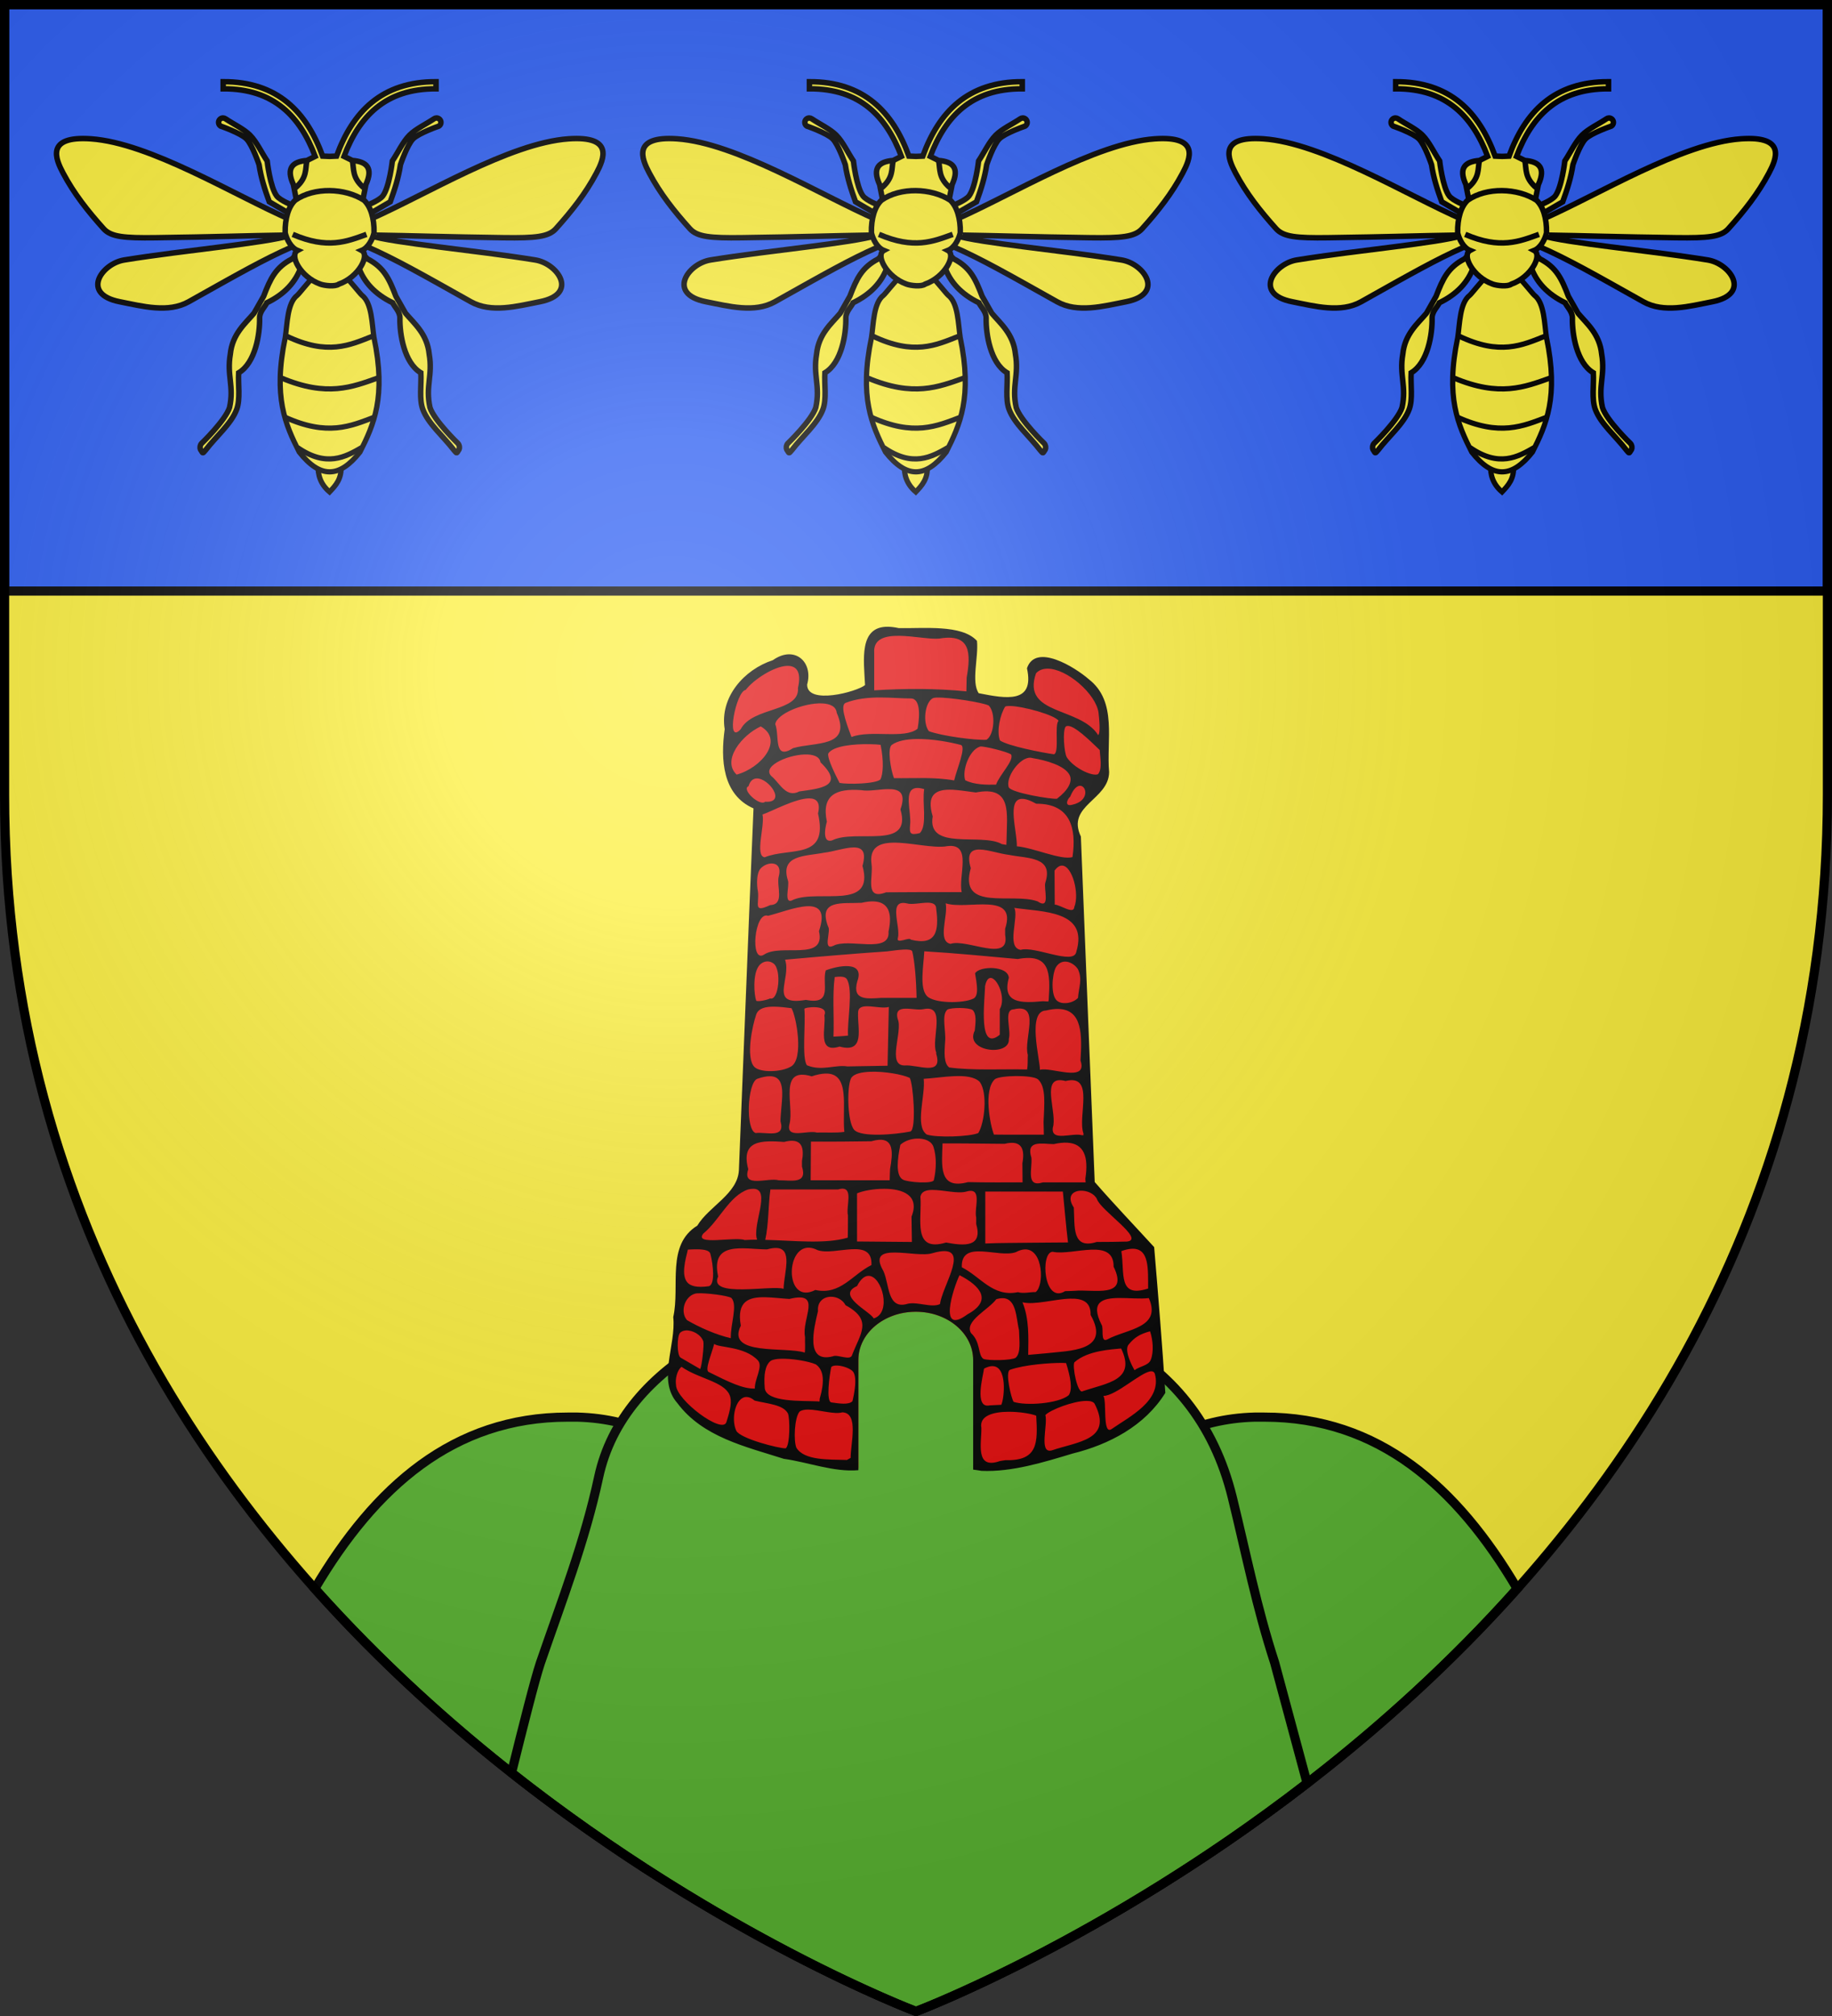 <?xml version="1.0" encoding="UTF-8" standalone="no"?>
<svg
   xmlns:dc="http://purl.org/dc/elements/1.1/"
   xmlns:cc="http://creativecommons.org/ns#"
   xmlns:rdf="http://www.w3.org/1999/02/22-rdf-syntax-ns#"
   xmlns:svg="http://www.w3.org/2000/svg"
   xmlns="http://www.w3.org/2000/svg"
   xmlns:xlink="http://www.w3.org/1999/xlink"
   xmlns:sodipodi="http://sodipodi.sourceforge.net/DTD/sodipodi-0.dtd"
   xmlns:inkscape="http://www.inkscape.org/namespaces/inkscape"
   width="600"
   height="660"
   viewBox="0 0 600 660"
   id="svg2"
   sodipodi:version="0.32"
   inkscape:version="0.46"
   sodipodi:docname="Blason_ville_fr_La_Roche-l'Abeille-1_(Haute-Vienne).svg"
   inkscape:output_extension="org.inkscape.output.svg.inkscape"
   version="1.0">
  <rect x="0" y="0" width="600" height="660" fill="#333333" stroke="none"/>
  <sodipodi:namedview
     inkscape:window-height="977"
     inkscape:window-width="1280"
     inkscape:pageshadow="2"
     inkscape:pageopacity="0.0"
     guidetolerance="10.0"
     gridtolerance="10.0"
     objecttolerance="10.0"
     borderopacity="1.0"
     bordercolor="#666666"
     pagecolor="#ffffff"
     id="base"
     showgrid="false"
     inkscape:zoom="0.69381856"
     inkscape:cx="300.19864"
     inkscape:cy="201.31649"
     inkscape:window-x="-4"
     inkscape:window-y="-4"
     inkscape:current-layer="layer4"
     inkscape:object-nodes="true"
     inkscape:window-maximized="1"
     inkscape:snap-global="true" />
  <defs
     id="defs4">
    <radialGradient
       id="Gradient1"
       gradientUnits="userSpaceOnUse"
       cx="-80"
       cy="-80"
       r="405">
      <stop
         style="stop-color:#fff;stop-opacity:0.31"
         offset="0"
         id="stop7" />
      <stop
         style="stop-color:#fff;stop-opacity:0.25"
         offset="0.19"
         id="stop9" />
      <stop
         style="stop-color:#6b6b6b;stop-opacity:0.125"
         offset="0.6"
         id="stop11" />
      <stop
         style="stop-color:#000;stop-opacity:0.125"
         offset="1"
         id="stop13" />
    </radialGradient>
    <clipPath
       id="shield_cut">
      <path
         id="shield"
         d="M -298.5,-298.5 L 298.5,-298.5 L 298.5,-40 C 298.5,246.31 0,358.5 0,358.5 C 0,358.5 -298.5,246.31 -298.5,-40 L -298.5,-298.5 z" />
    </clipPath>
  </defs>
  <g
     id="layer4"
     inkscape:label="Fond écu"
     inkscape:groupmode="layer"
     transform="translate(300,300)">
    <use
       xlink:href="#shield"
       id="use18"
       style="fill:#fcef3c"
       x="0"
       y="0"
       width="600"
       height="660" />
    <rect
       style="fill:#2b5df2;fill-opacity:1;fill-rule:nonzero;stroke:#000000;stroke-opacity:1;stroke-width:3"
       id="rect2842"
       width="597"
       height="192"
       x="-298.5"
       y="-298.5" />
    <path
       style="fill:#5ab532;fill-opacity:1;fill-rule:evenodd;stroke:#000000;stroke-width:3;stroke-linecap:square;stroke-linejoin:miter;stroke-miterlimit:4;stroke-dasharray:none;stroke-dashoffset:0;stroke-opacity:1;display:inline"
       d="M -114.062,163.938 C -151.516,163.937 -177.208,186.773 -196.906,220.094 C -110.388,317.003 0,358.5 0,358.5 C 0,358.5 110.388,317.003 196.906,220.094 C 177.208,186.773 151.516,163.937 114.062,163.938 C 113.14,163.937 112.221,163.918 111.312,163.938 C 111.165,163.941 110.991,163.933 110.844,163.938 C 73.237,164.961 47.061,195.736 18.688,248.406 C 11.867,261.068 5.755,275.323 0,290.906 C -5.755,275.323 -11.867,261.068 -18.688,248.406 C -47.061,195.736 -73.238,164.961 -110.844,163.938 C -110.991,163.933 -111.165,163.941 -111.312,163.938 C -112.221,163.918 -113.14,163.938 -114.062,163.938 z"
       id="path18897" />
    <path
       style="fill:#5ab532;fill-opacity:1;fill-rule:evenodd;stroke:#000000;stroke-width:3;stroke-linecap:butt;stroke-linejoin:miter;stroke-miterlimit:4;stroke-dasharray:none;stroke-opacity:1;display:inline"
       d="M -3.938,123.125 C -51.455,124.749 -95.87,146.074 -103.938,183.594 C -108.46,204.625 -115.884,223.713 -123.031,244.469 C -124.866,249.979 -128.673,265.097 -132.469,280.375 C -63.841,334.481 0,358.5 0,358.5 C 0,358.5 61.143,335.497 128.094,283.781 L 117.469,244.344 C 111.529,226.1 108.168,208.898 103.625,190.344 C 91.362,140.265 46.647,125.583 -3.938,123.125 z"
       id="path8522"
       sodipodi:nodetypes="cscccccsc" />
  </g>
  <g
     id="layer3"
     inkscape:label="Meubles"
     inkscape:groupmode="layer"
     transform="translate(300,300)">
    <path
       style="fill:#e20909;fill-opacity:1;stroke:none;stroke-width:7;stroke-miterlimit:4;stroke-dasharray:none;stroke-opacity:1"
       d="M 289.812 205.906 C 286.634 206.025 284.243 208.82 283.969 211.906 C 283.255 216.113 283.857 220.397 284.031 224.625 C 279.915 227.275 274.833 228.26 269.969 228.438 C 267.327 228.559 263.671 227.468 263.656 224.281 C 264.691 220.982 263.869 216.343 260.125 215.156 C 256.684 214.012 253.971 216.804 250.875 217.75 C 243.246 221.114 236.962 228.987 237.938 237.688 C 237.981 241.705 237.088 245.837 237.719 249.906 C 238.207 255.999 241.588 262.035 247.5 264.219 C 245.739 304.214 244.393 344.229 242.594 384.219 C 241.338 391.007 234.691 394.509 230.562 399.406 C 229.51 401.012 228.279 402.302 226.688 403.375 C 221.696 407.997 222.03 415.468 221.969 421.75 C 222.106 425.203 221.541 428.641 221.25 432.031 C 221.797 440.06 217.51 448.219 220.531 456.031 C 224.999 464.205 233.587 469.105 242.094 472.156 C 248.538 474.331 254.978 476.694 261.719 477.781 C 268.019 479.148 274.633 481.172 281.125 480.625 L 281.125 445.219 C 281.125 436.503 289.56 429.438 299.938 429.438 C 310.315 429.438 318.719 436.503 318.719 445.219 L 318.719 480.375 C 319.795 480.51 320.865 480.659 321.938 480.844 C 334.028 481.095 345.527 476.689 356.969 473.438 C 366.471 470.23 375.528 464.469 380.938 455.812 C 379.919 440.049 378.621 424.335 377.312 408.594 C 370.798 401.506 364.167 394.509 357.844 387.25 C 356.288 349.513 354.826 311.77 353.312 274.031 C 351.481 270.698 352.208 266.431 354.938 263.812 C 357.933 260.428 362.798 257.507 362.5 252.344 C 361.758 243.905 364.229 234.664 359.781 226.938 C 356.673 222.329 351.643 219.327 346.688 217.031 C 343.908 215.877 339.621 214.734 337.625 217.656 C 336.405 219.191 337.851 221.216 337.438 223.031 C 337.485 226.385 334.434 228.888 331.219 228.875 C 327.462 229.155 323.767 228.251 320.094 227.594 C 317.495 223.425 319.184 218.159 319.281 213.562 C 319.266 211.941 319.946 209.764 317.969 209.031 C 312.018 205.555 304.775 206.435 298.156 206.344 C 295.513 206.635 293.029 205.964 290.438 205.906 C 290.219 205.89 290.024 205.898 289.812 205.906 z "
       transform="translate(-300,-300)"
       id="path4415" />
    <path
       style="fill:#000000;fill-opacity:1;stroke:none;stroke-opacity:1"
       d="M -9.094,-94.812 C -18.78,-95.009 -17.093,-83.932 -16.687,-75.719 C -19.429,-73.482 -35.684,-69.136 -35.656,-75.875 C -33.559,-83.393 -39.841,-88.861 -46.875,-83.875 C -56.346,-80.789 -64.347,-71.704 -62.656,-61.281 C -64.02,-51.427 -63.442,-39.828 -53.219,-35.344 C -54.899,4.125 -56.375,43.591 -58,83.063 C -58.363,90.835 -67.81,94.902 -71.625,101.25 C -81.899,107.586 -77.224,121.065 -79.5,131.188 C -78.512,140.353 -84.806,151.824 -78.187,159.313 C -69.84,170.512 -55.836,173.58 -43.281,177.594 C -35.3,178.697 -26.953,182.009 -18.875,181.313 L -18.875,145.219 C -18.875,136.503 -10.44,129.438 -0.062,129.438 C 10.315,129.438 18.719,136.503 18.719,145.219 L 18.719,181.125 C 19.638,181.249 20.554,181.368 21.469,181.531 C 31.366,181.963 41.771,178.733 51.25,175.875 C 63.288,172.902 74.962,166.795 81.656,156 C 80.648,140.082 79.334,124.177 78,108.281 C 71.716,101.412 64.825,94.2 58.531,86.969 C 56.984,49.268 55.508,11.577 54,-26.125 C 49.142,-36.379 63.135,-38.08 63.25,-47.219 C 62.293,-57.509 66.063,-70.324 56.562,-77.656 C 52.04,-81.594 39.145,-89.595 36.344,-81.219 C 38.927,-69.52 29.422,-71.296 20.531,-73.062 C 18.036,-76.768 20.528,-84.882 19.969,-90.187 C 14.985,-95.687 2.276,-94.177 -5.687,-94.375 C -6.947,-94.652 -8.092,-94.792 -9.094,-94.812 z M -5.469,-91.844 C -0.797,-91.786 4.683,-90.639 7.625,-90.937 C 17.916,-92.723 18.002,-86.199 16.594,-78.156 C 16.558,-76.648 16.535,-75.164 16.5,-73.656 C 6.481,-74.658 -3.641,-74.625 -13.687,-74 C -13.687,-78.096 -13.687,-82.185 -13.687,-86.281 C -14.02,-90.867 -10.141,-91.902 -5.469,-91.844 z M -42.312,-82 C -39.321,-82.14 -37.397,-80.294 -38.656,-74.781 C -38.025,-66.792 -53.475,-68.724 -57.406,-61.281 C -62.51,-55.73 -58.922,-73.789 -55.781,-74.125 C -53.339,-77.367 -46.684,-81.795 -42.312,-82 z M 43.031,-81.094 C 49.351,-81.163 58.928,-72.863 59.781,-66.687 C 59.981,-64.869 60.511,-60.033 59.656,-59.344 C 53.736,-68.736 34.479,-65.765 39.313,-79.594 C 40.276,-80.628 41.573,-81.078 43.031,-81.094 z M -11.687,-71.656 C -7.946,-71.654 -4.428,-71.318 -1.719,-71.344 C 1.288,-71.372 1.374,-66.272 0.531,-61.437 C -3.771,-57.921 -14.722,-61.166 -21.125,-58.719 C -23.405,-64.64 -24.76,-69.233 -23.031,-69.906 C -19.392,-71.324 -15.429,-71.658 -11.687,-71.656 z M 6.781,-71.625 C 10.837,-71.766 21.728,-70.055 23.813,-69.031 C 26.179,-66.64 25.68,-59.45 23.094,-57.812 C 19.164,-57.588 8.132,-59.13 4.219,-60.625 C 2.164,-63.21 2.81,-69.983 5.531,-71.437 C 5.786,-71.541 6.202,-71.605 6.781,-71.625 z M -30.781,-69.719 C -28.142,-69.61 -26.175,-68.723 -25.969,-66.656 C -20.903,-55.155 -33.121,-57.178 -40.281,-55.062 C -46.814,-50.841 -44.624,-59.322 -46.094,-62.906 C -45.617,-66.379 -36.588,-69.958 -30.781,-69.719 z M 30.656,-68.875 C 35.037,-68.852 45.667,-65.857 46.688,-64 C 45.276,-62.761 47.03,-53.608 45.188,-53.062 C 41.717,-53.532 30.133,-55.75 27.5,-57.594 C 26.329,-60.673 27.562,-66.067 29.219,-68.687 C 29.545,-68.817 30.03,-68.878 30.656,-68.875 z M 49.406,-62.312 C 51.709,-62.846 57.269,-57.218 60.188,-54.437 C 60.273,-52.175 61.119,-48.255 59.594,-46.531 C 57.587,-45.742 51.596,-48.647 49.375,-52.094 C 48.511,-53.673 47.971,-60.694 49,-62.094 C 49.123,-62.187 49.253,-62.277 49.406,-62.312 z M -50.844,-62.187 C -43.1,-57.705 -50.655,-48.579 -58.75,-46.406 C -63.739,-51.148 -56.898,-59.428 -50.844,-62.187 z M 1.2e-05,-58.062 C 5.255,-58.181 11.255,-57.029 14.656,-56.125 C 16.583,-55.613 13.311,-48.069 12.5,-44.5 C 5.986,-45.67 -0.638,-45.153 -7.219,-45.25 C -8.27,-47.985 -9.471,-55.056 -7.906,-56.156 C -6.027,-57.478 -3.153,-57.991 1.2e-05,-58.062 z M -15.219,-56.375 C -13.63,-56.349 -12.336,-56.263 -11.594,-56.156 C -10.509,-50.928 -10.74,-46.429 -11.687,-44.781 C -13.484,-43.348 -22.287,-43.17 -25.031,-43.687 C -26.127,-45.837 -29.091,-51.568 -28.75,-53.281 C -27.205,-55.904 -19.985,-56.451 -15.219,-56.375 z M 21,-55.594 C 22.229,-55.811 29.948,-53.886 31.156,-53 C 32.173,-50.97 27.406,-46.434 26.219,-43.125 C 23.002,-43.034 18.985,-43.109 16.125,-44.562 C 15.023,-47.547 17.348,-54.487 21,-55.594 z M -36.5,-53 C -33.76,-53.088 -31.548,-52.372 -31.281,-50.437 C -23.175,-42.621 -31.216,-41.874 -38.187,-40.906 C -42.39,-38.728 -44.426,-43.225 -47,-45.594 C -51.093,-48.784 -42.528,-52.806 -36.5,-53 z M 37.469,-51.937 C 37.702,-51.926 37.936,-51.888 38.156,-51.812 C 42.589,-51.098 48.762,-49.364 50.313,-46.25 C 51.335,-44.197 49.918,-41.361 46.156,-38.5 C 44.462,-38.283 31.315,-40.409 30.375,-42.25 C 29.251,-45.498 33.967,-52.115 37.469,-51.937 z M -52.219,-45.156 C -48.189,-45.332 -42.282,-37.025 -49.406,-37.531 C -51.073,-35.883 -57.353,-41.555 -54.844,-42.625 C -54.337,-44.379 -53.347,-45.107 -52.219,-45.156 z M 53.813,-42.75 C 55.971,-42.633 56.781,-37.784 51.25,-36.562 C 48.541,-35.8 49.466,-38.296 50.5,-39.187 C 51.573,-41.868 52.831,-42.803 53.813,-42.75 z M 0.25,-42.031 C 0.908,-42.069 1.689,-41.948 2.688,-41.656 C 1.937,-37.147 3.818,-29.911 1.25,-27.25 C -1.916,-26.48 -2.18,-27.14 -1.938,-29.937 C -1.405,-34.182 -4.353,-41.767 0.25,-42.031 z M -9.312,-41.656 C -5.694,-41.735 -3.074,-40.742 -5.094,-35 C -1.121,-21.489 -19.714,-28.766 -27.469,-24.875 C -31.281,-23.754 -29.278,-30.803 -29.188,-30.969 C -31.021,-39.664 -26.257,-41.979 -17.844,-41.312 C -15.551,-40.885 -12.127,-41.595 -9.312,-41.656 z M 11,-41.469 C 13.689,-41.47 16.853,-40.891 19.594,-40.562 C 31.703,-42.926 29.721,-33.559 29.656,-24.844 L 29.594,-23.406 L 28.125,-23.656 C 21.478,-27.452 3.516,-21.301 5.469,-32.75 C 3.324,-39.826 6.519,-41.467 11,-41.469 z M -34.906,-38.625 C -32.569,-38.586 -31.216,-37.317 -32.094,-33.687 C -28.511,-18.297 -41.265,-22.717 -49.562,-19.344 C -52.872,-19.753 -49.422,-29.862 -50.281,-33.344 C -47.404,-34.286 -39.368,-38.699 -34.906,-38.625 z M 34.563,-38.469 C 35.678,-38.536 37.237,-38.074 39.375,-36.875 C 50.531,-36.952 52.64,-28.924 51.25,-19.406 C 47.481,-18.321 38.664,-22.429 33.031,-22.937 C 33.139,-27.812 29.727,-38.177 34.563,-38.469 z M -7.688,-24.125 C -1.96,-24.281 5.897,-22.114 10.312,-23 C 18.563,-23.997 13.751,-13.217 14.969,-7.937 C 10.586,-7.937 6.196,-7.937 1.812,-7.937 C -2.056,-7.936 -5.913,-7.914 -9.781,-7.875 C -17.008,-5.125 -13.937,-12.952 -14.562,-17.031 C -15.321,-22.488 -12.143,-24.003 -7.688,-24.125 z M -20.5,-22.562 C -17.769,-22.605 -16.139,-21.346 -17.531,-16.531 C -13.392,-1.78 -31.799,-8.908 -40.125,-5.469 C -43.687,-3.417 -41.257,-10.163 -41.969,-11.812 C -44.571,-20.2 -36.289,-19.635 -30.062,-20.844 C -27.067,-21.199 -23.231,-22.52 -20.5,-22.562 z M 20.875,-21.875 C 23.614,-21.832 27.469,-20.477 30.469,-20.125 C 36.678,-18.903 45.075,-19.563 42.375,-11.094 C 41.681,-9.223 44.272,-1.911 39.812,-4.906 C 31.463,-7.916 13.892,-1.407 17.938,-15.781 C 16.511,-20.647 18.136,-21.918 20.875,-21.875 z M -47.125,-17.312 C -45.446,-17.253 -44.13,-16.021 -44.969,-13 C -45.736,-9.78 -42.92,-3.891 -47.75,-3.687 C -53.46,-1.033 -51.327,-3.93 -51.75,-8.031 C -52.243,-10.503 -52.229,-14.19 -50.906,-15.656 C -49.96,-16.705 -48.431,-17.358 -47.125,-17.312 z M 47.812,-16.625 C 51.186,-16.614 53.608,-7.343 51.844,-3.062 C 51.687,-0.465 47.259,-3.819 45.438,-3.844 C 45.411,-7.557 45.401,-11.255 45.375,-14.969 C 46.213,-16.128 47.034,-16.627 47.812,-16.625 z M -14,-4.906 C -9.201,-4.784 -7.609,-1.346 -9,4.969 C -8.365,12.483 -22.111,6.966 -27.031,9.625 C -30.72,11.39 -27.721,4.613 -28.781,3.375 C -32.213,-5.674 -24.055,-4.104 -17.844,-4.437 C -16.392,-4.767 -15.107,-4.934 -14,-4.906 z M 3.688,-4.469 C 5.38,-4.481 6.659,-4.075 6.625,-2.406 C 7.567,4.735 6.674,9.745 -1.719,7.625 C -2.012,6.606 -6.592,9.252 -5.937,7.094 C -4.931,3.318 -9.314,-5.655 -3,-4.25 C -1.341,-3.762 1.511,-4.453 3.688,-4.469 z M 9.719,-4.281 C 16.601,-1.945 33.297,-8.315 29.188,4.063 C 29.188,4.712 29.188,5.382 29.188,6.031 C 30.952,15.444 16.661,7.196 11.313,9 C 6.882,8.126 10.586,-0.198 9.719,-4.281 z M -35.688,-3.312 C -31.865,-3.481 -29.525,-1.768 -31.781,4.844 C -29.434,14.894 -44.259,8.767 -49.781,12.531 C -54.508,15.487 -52.893,-1.799 -48.469,-0.187 C -44.808,-1.082 -39.51,-3.144 -35.688,-3.312 z M 32.188,-2.781 C 41.368,-1.411 56.599,-1.985 52.5,11.594 C 51.738,16.156 38.937,9.6 34.281,10.969 C 29.42,10.187 33.779,0.204 32.188,-2.781 z M -4,10.875 C -2.449,10.806 -1.352,10.949 -1.219,11.5 C -0.448,14.7 0.073,20.62 0.188,26.688 C -3.666,26.688 -7.522,26.688 -11.375,26.688 C -16.037,26.993 -21.015,27.565 -19.219,21.25 C -16.645,14.221 -26.001,16.29 -29.562,17.688 C -30.888,22.118 -27.046,29.103 -36.062,27.344 C -48.489,29.487 -40.726,20.49 -42.875,14.188 C -32.035,13.201 -20.392,12.212 -9.531,11.469 C -7.58,11.21 -5.551,10.944 -4,10.875 z M 2.719,11.438 C 12.934,12.038 23.152,13.058 33.344,13.969 C 43.963,11.975 44.038,18.53 43.469,27.344 L 43.344,27.875 L 41.563,27.781 C 34.442,28.442 28.075,28.528 30.406,20.125 C 30.162,16.061 20.751,16.178 19.344,18.656 C 19.843,21.764 20.756,26.001 18.781,26.938 C 15.291,28.594 5.79,28.533 3.531,26.031 C 1.112,23.351 2.45,16.389 2.719,11.438 z M -48.687,14.75 C -48.01,14.739 -47.318,14.941 -46.656,15.438 C -43.936,17.478 -44.958,27.761 -47.781,26.875 C -48.909,27.42 -51.915,28.037 -52.344,27.594 C -53.039,25.579 -53.506,19.103 -51.531,16.313 C -50.883,15.396 -49.816,14.768 -48.687,14.75 z M 48.906,14.813 C 50.453,14.841 52.083,15.86 53.031,17.281 C 54.608,20.631 53.284,23.331 53.063,26.688 C 51.305,28.544 47.734,29.004 46.125,27.563 C 44.109,25.756 44.537,19.304 45.75,16.781 C 46.558,15.372 47.703,14.791 48.906,14.813 z M -25.469,19.75 C -24.305,19.671 -23.181,19.808 -22.719,20.469 C -20.426,23.747 -22.635,34.814 -22.25,39.031 C -23.839,39.222 -25.436,39.276 -27.031,39.375 C -26.778,32.988 -27.42,25.753 -26.625,19.875 C -26.25,19.818 -25.857,19.776 -25.469,19.75 z M 24.406,20.156 C 26.634,20.088 29.571,26.747 27.438,30.375 C 27.438,33.164 27.438,35.961 27.438,38.75 C 20.321,44.577 22.476,28.075 22.625,22.844 C 22.994,20.969 23.664,20.179 24.406,20.156 z M -15.906,29.438 C -13.63,29.461 -10.615,30.187 -8.906,29.656 C -9.044,36.076 -9.178,42.486 -9.312,48.906 C -13.702,48.979 -18.11,49.052 -22.5,49.125 C -26.342,48.475 -30.949,50.772 -35.719,48.75 C -37.461,46.406 -36.089,35.106 -36.562,30.313 C -36.723,29.748 -28.485,28.704 -30,32.375 C -29.458,36.463 -32.468,44.996 -25.031,42.625 C -16.457,44.982 -19.235,36.39 -18.969,31.594 C -19.013,29.837 -17.676,29.419 -15.906,29.438 z M -46.406,29.563 C -44.67,29.583 -42.714,29.82 -40.781,30.063 C -39.16,32.855 -36.716,46.59 -40.875,49.125 C -44.086,51.082 -50.978,51.209 -52.906,49.313 C -55.808,46.457 -53.67,35.913 -52.312,32.094 C -51.598,30.084 -49.3,29.529 -46.406,29.563 z M 14.375,30 C 16.139,30.009 17.923,30.221 18.531,30.656 C 19.826,31.872 19.557,34.592 19.25,37.375 C 15.714,44.36 30.925,46.013 30.406,40.125 C 31.29,37.263 28.532,30.492 32.031,30.438 C 41.106,28.239 35.112,40.322 36.625,45.344 C 36.524,46.93 36.686,48.558 36.375,50.125 C 28.121,49.927 18.733,50.522 10.875,49.469 C 9.034,48.056 9.29,44.505 9.531,41 C 9.902,37.621 8.237,32.271 10.281,30.531 C 10.846,30.177 12.611,29.991 14.375,30 z M -3.469,30.219 C -1.578,30.179 0.882,30.726 2.469,30.375 C 10.079,28.742 4.849,40.242 6.625,44.563 L 6.625,45.031 C 8.914,52.506 0.511,48.446 -3.75,48.813 C -9.68,48.809 -4.191,37.566 -6,33.563 C -6.698,30.865 -5.359,30.259 -3.469,30.219 z M 46.563,30.313 C 54.616,30.435 54.368,39.102 53.875,47.188 C 56.437,54.684 44.015,49.136 40.594,50.25 C 40.598,46.692 36.3,30.987 42.594,30.813 C 44.106,30.455 45.412,30.295 46.563,30.313 z M -14.937,50.875 C -10.294,50.711 -4.494,51.733 -2.062,52.875 C -0.93,54.573 0.224,69.755 -1.844,70.438 C -6.698,71.414 -18.003,72.414 -20.25,69.875 C -22.614,67.205 -22.691,54.685 -21.062,52.688 C -20.089,51.493 -17.724,50.973 -14.937,50.875 z M -29.781,51.469 C -21.314,51.106 -24.264,62.658 -23.469,70.563 C -26.449,70.959 -29.473,70.691 -32.469,70.781 C -35.512,69.888 -42.826,73.121 -41.406,67.875 C -39.92,61.841 -45.177,49.077 -34.156,52.375 C -32.436,51.792 -30.991,51.521 -29.781,51.469 z M 32.781,52.281 C 35.812,52.261 38.892,52.58 39.906,53.313 C 42.755,55.795 41.97,61.907 41.781,67.313 C 41.816,68.703 41.84,70.078 41.875,71.469 C 36.429,71.456 30.976,71.516 25.531,71.438 C 24.346,68.545 21.966,56.784 25.875,53.281 C 26.772,52.669 29.75,52.302 32.781,52.281 z M 12.531,52.313 C 15.987,52.173 19.179,52.495 20.875,54.188 C 23.498,57.723 22.514,67.518 20.406,70.938 C 17.595,72.152 6.675,72.522 3.5,71.406 C -0.462,68.609 3.134,58.719 2.531,53.188 C 5.33,53.048 9.076,52.452 12.531,52.313 z M -47.938,52.344 C -42.146,52.291 -44.032,59.726 -44.344,65.906 L -44.375,66.438 L -44.375,67.094 C -42.705,72.851 -48.96,70.502 -52.5,70.938 C -55.892,69.933 -55.241,54.515 -52,53.188 C -50.341,52.61 -49.01,52.354 -47.938,52.344 z M 46.906,53.625 C 47.478,53.599 48.155,53.686 48.969,53.906 C 58.762,51.482 52.82,65.534 54.844,71.063 L 54.844,71.656 L 54.344,71.656 C 51.291,70.701 44.116,73.942 44.812,69.156 C 46.264,64.687 41.377,53.873 46.906,53.625 z M 0.25,72.75 C 2.744,72.65 5.077,73.53 5.719,75.469 C 6.792,78.71 6.645,82.912 5.844,86.344 C 5.543,87.632 -2.747,87.094 -4.344,86.156 C -6.711,84.766 -6.095,79.436 -5.125,74.781 C -3.71,73.507 -1.69,72.828 0.25,72.75 z M -12.187,73.156 C -7.317,72.787 -7.514,77.35 -8.5,82.75 C -8.536,83.965 -8.589,85.191 -8.625,86.406 C -17.25,86.406 -25.875,86.406 -34.5,86.406 C -34.468,82.19 -34.438,77.966 -34.406,73.75 C -27.81,73.762 -21.22,73.737 -14.625,73.625 C -13.71,73.358 -12.883,73.209 -12.187,73.156 z M -40.562,73.469 C -37.374,73.518 -36.595,76.031 -37.344,80.094 C -37.339,80.7 -37.348,81.3 -37.344,81.906 C -35.452,87.797 -40.946,86.354 -44.938,86.406 C -48.5,85.412 -57.067,89.136 -54.937,82.781 C -57.515,73.146 -50.445,73.351 -43.187,73.844 C -42.185,73.583 -41.298,73.457 -40.562,73.469 z M 49.531,74.094 C 55.015,74.385 56.589,78.739 55.469,85.844 L 55.5,86.469 L 55.562,87.094 C 50.898,87.094 46.227,87.094 41.563,87.094 C 35.77,88.879 38.2,82.517 37.781,78.969 C 35.966,73.164 41.141,74.487 45.094,74.563 C 46.79,74.184 48.266,74.027 49.531,74.094 z M 30.844,74.156 C 34.678,73.877 35.655,76.454 34.844,80.813 C 34.86,82.911 34.89,84.995 34.906,87.094 C 28.953,87.074 22.983,87.155 17.031,87 C 7.216,89.66 8.496,81.32 8.688,74.344 C 15.463,74.302 22.256,74.418 29.031,74.469 C 29.699,74.309 30.296,74.196 30.844,74.156 z M -53.281,89.188 C -47.261,89.225 -53.793,101.183 -52.031,105.844 C -53.422,105.844 -54.768,105.888 -56.094,105.969 C -59.309,104.767 -72.89,107.921 -69.656,103.844 C -64.482,99.66 -61.113,91.43 -54.969,89.406 C -54.317,89.247 -53.762,89.184 -53.281,89.188 z M -24.562,89.188 C -20.367,88.658 -23.006,94.966 -22.281,97.906 C -22.286,100.326 -22.285,102.768 -22.344,105.188 C -29.786,107.374 -39.982,106.138 -49.375,105.906 C -48.22,100.841 -48.396,94.283 -47.687,89.406 C -40.29,89.406 -32.898,89.406 -25.5,89.406 C -25.157,89.307 -24.842,89.223 -24.562,89.188 z M -10.438,89.188 C -4.514,89.194 1.348,91.211 -1.469,98.313 C -1.426,101.08 -1.386,103.827 -1.344,106.594 C -7.33,106.524 -13.326,106.492 -19.312,106.438 C -19.312,101.187 -19.312,95.938 -19.312,90.688 C -17.589,89.915 -13.992,89.184 -10.438,89.188 z M 5.406,89.563 C 8.866,89.553 13.721,90.891 16.5,90.094 C 21.996,88.508 18.945,95.488 19.719,98.625 C 19.719,99.325 19.719,100.018 19.719,100.719 C 21.905,108.329 15.939,107.923 9.844,106.781 C -1.365,110.139 2.05,98.904 1.438,91.781 C 1.762,90.054 3.33,89.568 5.406,89.563 z M 53.938,89.813 C 55.966,89.749 58.343,90.695 59.25,92.531 C 60.445,96.28 75.233,105.795 69.094,106.469 C 65.785,106.571 62.497,106.578 59.187,106.594 C 50.931,109.195 52.05,101.44 51.688,95.344 C 49.288,91.669 51.329,89.894 53.938,89.813 z M 22.688,90.094 C 31.154,90.094 39.627,90.094 48.094,90.094 C 48.661,95.642 49.114,101.213 49.781,106.75 C 45.749,106.786 41.72,106.807 37.687,106.844 C 32.69,106.928 27.682,106.875 22.688,107.094 C 22.688,101.426 22.688,95.761 22.688,90.094 z M -35,108.469 C -34.181,108.503 -33.269,108.748 -32.281,109.25 C -26.619,111.329 -14.144,104.823 -14.594,114.156 C -20.864,117.254 -24.751,124.096 -32.969,122.313 C -42.848,127.394 -42.919,108.137 -35,108.469 z M -45.844,108.563 C -40.224,108.646 -43.191,116.52 -43.375,121.938 C -47.062,120.61 -68.145,125.071 -64.812,117.906 C -67.348,106.038 -56.44,108.978 -48.812,109.031 C -47.627,108.695 -46.647,108.551 -45.844,108.563 z M 70.375,108.844 C 76.603,108.307 75.957,115.714 76.031,121.844 C 66.018,125.062 68.426,116.828 67.25,109.594 C 68.442,109.167 69.485,108.92 70.375,108.844 z M -71.719,109 C -69.101,109.025 -67.616,109.437 -67.344,110.469 C -66.409,114.008 -65.684,120.777 -67.969,121.094 C -71.718,121.614 -73.952,121.036 -74.969,119.75 C -76.826,117.402 -75.655,112.863 -74.719,109.094 C -73.603,109.032 -72.591,108.992 -71.719,109 z M 35.656,109.031 C 41.711,108.827 42.037,120.902 39.187,123 C 37.273,122.955 35.256,123.583 33.375,123.031 C 25.195,124.721 21.24,118.041 15,114.875 C 14.661,105.613 26.955,111.974 32.687,109.938 C 33.794,109.342 34.791,109.06 35.656,109.031 z M 57.281,109.125 C 61.445,108.96 64.774,109.844 64.719,114.688 C 69.88,125.271 58.146,121.97 51.781,122.594 L 50.281,122.656 L 48.844,122.688 C 41.778,127.08 40.633,109.898 44.75,109.813 C 48.1,110.509 53.117,109.29 57.281,109.125 z M 9.438,109.594 C 16.501,109.757 8.687,121.089 7.844,126.938 C 5.038,128.237 0.714,126.125 -2.656,126.812 C -9.495,128.963 -8.666,120.375 -10.687,116.094 C -16.575,105.973 -0.031,112.058 5.438,110.25 C 7.117,109.769 8.428,109.57 9.438,109.594 z M 14.25,117.469 C 21.055,120.957 25.178,125.757 16.875,130.281 C 6.987,137.59 12.3,121.532 14.25,117.469 z M -15.531,117.688 C -11.128,117.69 -7.857,129.85 -13.844,131.625 C -15.083,129.283 -26.342,124.115 -19.312,121.031 C -18.083,118.628 -16.764,117.687 -15.531,117.688 z M -71.562,123.406 C -68.736,123.257 -61.685,124.119 -60.437,124.938 C -58.338,127.351 -60.782,133.425 -60.656,138.094 C -65.575,136.946 -70.712,134.663 -75,132.188 C -77.283,129.55 -75.895,124.641 -72.5,123.562 C -72.298,123.498 -71.966,123.428 -71.562,123.406 z M -27.844,124.531 C -26.01,124.525 -24.048,125.437 -23.062,127.312 C -13.997,132.214 -18.274,136.567 -20.969,143.719 C -21.594,145.533 -25.788,143.311 -27.219,144.031 C -36.462,146.425 -33.389,134.663 -32.094,129.219 C -32.366,126.08 -30.202,124.54 -27.844,124.531 z M -49.281,124.688 C -46.817,124.742 -44.066,125.098 -41.469,125.25 C -30.429,122.54 -37.562,131.698 -36.344,137.75 C -36.405,139.395 -36.205,141.346 -36.438,142.812 C -42.71,140.761 -62.32,143.987 -57.375,134 C -58.817,125.905 -54.703,124.567 -49.281,124.688 z M 66.531,124.938 C 69.787,124.916 73.513,125.304 76.25,124.969 C 80.57,134.8 68.971,135.06 62.594,138.531 C 60.301,139.655 61.555,134.651 60.781,133.719 C 56.974,126.15 61.106,124.974 66.531,124.938 z M 28.5,125 C 32.969,125.158 32.802,131.681 33.75,135.531 C 33.82,138.909 34.443,142.848 32.656,144.5 C 31.36,145.379 23.815,145.523 22.063,144.875 C 20.183,143.5 21.274,139.443 18,136.406 C 15.781,132.464 23.884,128.695 26.281,125.344 C 27.126,125.079 27.862,124.977 28.5,125 z M 50.438,125.156 C 54.349,125.042 57.291,126.048 57.188,130.5 C 63.933,142.469 50.279,142.147 42.375,143.063 C 40.501,143.223 38.623,143.381 36.75,143.563 C 36.809,137.73 37.126,131.877 34.875,126.344 C 38.771,127.311 45.408,125.304 50.438,125.156 z M -75.406,135.562 C -73.253,135.409 -70.44,136.891 -69.656,139.125 C -69.359,140.257 -70.103,147.14 -70.687,148.188 L -77.094,144.469 C -78.337,143.747 -78.337,137.407 -77.25,136.313 C -76.779,135.864 -76.124,135.614 -75.406,135.562 z M 76.656,135.844 C 77.582,138.56 77.964,142.641 76.844,145.281 C 76.064,147.118 73.045,147.329 71.594,148.594 C 70.767,147.238 68.074,142.059 69.625,140.188 C 71.573,137.837 73.303,136.741 76.656,135.844 z M -66.094,139.969 C -64.602,141.273 -56.118,140.689 -51.781,145.375 C -50,147.3 -52.903,151.519 -52.781,154.594 C -56.781,154.683 -61.278,152.455 -67.906,149.156 C -69.247,148.489 -66.917,143.192 -66.094,139.969 z M 67.188,141.469 C 72.169,151.914 62.71,152.686 54.563,155.469 C 52.873,156.439 51.018,146.748 51.938,145.938 C 56.324,142.072 64.198,141.788 67.188,141.469 z M -44.531,144.844 C -40.732,144.661 -35.093,145.66 -32.844,146.656 C -30.019,148.553 -29.99,152.631 -31.531,157.875 C -31.661,158.227 -31.329,159.077 -32.031,158.781 C -37.197,158.525 -48.965,159.186 -49.531,154.5 C -49.899,150.212 -49.469,146.958 -47.531,145.469 C -46.869,145.102 -45.798,144.905 -44.531,144.844 z M 47.875,146.188 C 48.412,146.191 48.839,146.224 49.156,146.25 C 50.528,150.608 51.395,154.813 50,156.781 C 46.621,159.536 36.043,160.296 31.969,158.938 C 31.218,157.865 29.063,149.06 30.813,148.438 C 35.576,146.744 44.115,146.163 47.875,146.188 z M -26.437,147.062 C -24.734,146.928 -22.115,147.724 -20.906,148.75 C -18.964,150.398 -20.29,156.579 -20.812,158.719 C -22.031,160.009 -25.235,159.474 -27.719,159.125 C -29.537,158.87 -28.326,150.124 -27.75,147.531 C -27.472,147.259 -27.005,147.107 -26.437,147.062 z M 24.875,147.25 C 30.029,147.056 28.932,157.797 27.938,159.906 L 24.125,160.094 C 18.912,161.226 22.021,150.258 22.281,148.062 C 23.292,147.531 24.139,147.278 24.875,147.25 z M -76.781,147.469 C -71.316,151.338 -63.077,152.231 -61.094,156.594 C -60.165,158.637 -60.782,161.463 -62.094,165.563 C -63.368,169.711 -78.535,158.337 -78.594,153.438 C -78.924,151.496 -78.223,148.51 -76.781,147.469 z M 76.969,148.938 C 77.576,148.902 77.998,149.13 78.219,149.719 C 80.651,158.518 70.035,163.7 64.063,167.844 C 60.961,169.974 62.585,158.46 61.344,157 C 65.55,156.974 73.689,149.13 76.969,148.938 z M -55.562,157.344 C -54.75,157.331 -53.84,157.684 -52.844,158.531 C -48.483,159.606 -43.514,159.813 -41.937,162.75 C -41.265,164.395 -41.215,173.072 -42.656,174.156 C -44.679,174.276 -57.659,170.975 -58.875,168.375 C -60.694,164.373 -59.083,157.398 -55.562,157.344 z M 55.75,158.625 C 57.166,158.612 58.217,158.921 58.562,159.688 C 64.541,171.448 52.819,171.958 44.438,174.844 C 40.126,175.955 43.232,166.482 42.375,163.25 C 43.986,161.546 51.503,158.664 55.75,158.625 z M -35.312,161.469 C -31.792,161.485 -26.723,163.161 -24.156,162.375 C -18.576,162.496 -21.486,172.859 -21.406,177.281 L -22.625,177.969 C -28.685,177.788 -36.61,178.179 -39.188,173.938 C -40.119,171.611 -39.826,164.196 -38.156,162.156 C -37.478,161.639 -36.486,161.463 -35.312,161.469 z M 30.156,162.188 C 33.914,162.149 37.782,162.832 39.375,163.469 C 39.875,172.215 40.074,178.342 29.281,178.031 L 27.5,178.313 C 19.192,181.285 21.527,172.242 21.406,167.469 C 20.679,163.464 25.325,162.237 30.156,162.188 z"
       id="path4417" />
    <g
       transform="matrix(1.2,0,0,1.2,-0.125,-1407.613)"
       id="g4718">
      <path
         sodipodi:nodetypes="ccscccccccccsccscccsc"
         style="fill:#fcef3c;fill-opacity:1;stroke:#000000;stroke-width:1.5;stroke-opacity:1"
         d="M -28.985,945.302 L -28.985,947.238 C -22.023,947.21 -16.773,949.096 -12.696,952.426 C -8.809,955.6 -5.969,960.136 -3.878,965.676 L -6.131,966.795 C -10.014,967.089 -11.906,968.819 -9.822,973.374 L -8.703,979.13 L 0.07,976.73 L 8.827,979.13 L 9.962,973.374 C 12.045,968.819 10.154,967.089 6.271,966.795 L 4.002,965.676 C 6.094,960.136 8.934,955.6 12.82,952.426 C 16.898,949.096 22.147,947.21 29.11,947.238 L 29.11,945.302 C 21.789,945.272 16.029,947.308 11.595,950.929 C 7.22,954.502 4.151,959.574 1.961,965.6 L 0.07,965.676 L -1.836,965.6 C -4.026,959.574 -7.096,954.502 -11.47,950.929 C -15.905,947.308 -21.664,945.272 -28.985,945.302 z"
         id="path4118" />
      <path
         sodipodi:nodetypes="cc"
         id="path4120"
         d="M -9.273,974.257 C -6.006,971.486 -6.613,969.173 -6.133,966.8"
         style="fill:none;fill-opacity:1;stroke:#000000;stroke-width:1.5;stroke-opacity:1" />
      <path
         style="fill:none;fill-opacity:1;stroke:#000000;stroke-width:1.5;stroke-opacity:1"
         d="M 9.411,974.257 C 6.143,971.486 6.75,969.173 6.27,966.8"
         id="path4122"
         sodipodi:nodetypes="cc" />
      <path
         style="fill:#fcef3c;fill-opacity:1;stroke:#000000;stroke-width:1.5;stroke-linecap:round;stroke-miterlimit:4;stroke-dasharray:none;stroke-opacity:1"
         d="M 5.481,989.297 C 4.859,989.34 4.319,989.74 4.096,990.322 C 3.873,990.904 4.009,991.563 4.444,992.01 L 7.886,995.66 C 9.345,999.958 12.463,1003.28 17.269,1005.61 C 17.756,1006.676 19.285,1008.055 19.25,1009.774 C 19.16,1014.1 20.378,1021.994 24.969,1024.722 C 25.141,1028.035 24.465,1031.857 25.494,1034.66 C 26.94,1038.598 31.145,1042.075 33.969,1045.785 C 34.913,1046.879 34.651,1046.731 35.388,1045.634 C 35.605,1045.076 35.494,1044.445 35.099,1043.995 C 35.099,1043.995 28.548,1037.695 27.446,1034.164 C 26.176,1028.331 28.258,1025.427 27.236,1019.593 C 26.689,1014.09 23.095,1011.217 20.77,1008.448 L 18.153,1003.835 C 16.298,999.004 14.882,995.949 10.37,993.625 L 6.769,989.81 C 6.44,989.452 5.966,989.264 5.481,989.297 L 5.481,989.297 z"
         id="path4110"
         sodipodi:nodetypes="cscccscsccccccccccc" />
      <path
         style="fill:#fcef3c;fill-opacity:1;stroke:#000000;stroke-width:1.5;stroke-opacity:1"
         d="M 10.614,990.467 C 18.08,993.772 24.821,997.593 38.609,1005.332 C 44.185,1008.461 51.166,1006.571 57.438,1005.332 C 68.152,1003.215 62.355,994.931 56.199,993.936 C 39.581,991.247 17.816,989.386 10.862,987.247"
         id="path4106"
         sodipodi:nodetypes="csssc" />
      <path
         style="fill:#fcef3c;fill-opacity:1;stroke:#000000;stroke-width:1.5;stroke-opacity:1"
         d="M 10.813,982.959 C 26.282,976.199 49.152,962.01 65.289,960.886 C 77.754,960.019 74.909,966.414 72.898,970.209 C 69.916,975.836 66.147,980.592 61.82,985.412 C 59.811,987.651 56.176,987.977 47.631,987.865 C 31.542,987.653 22.705,987.311 12.898,987.164"
         id="path4108"
         sodipodi:nodetypes="cssssc" />
      <path
         style="fill:#fcef3c;fill-opacity:1;stroke:#000000;stroke-width:1.5;stroke-linecap:round;stroke-miterlimit:4;stroke-dasharray:none;stroke-opacity:1"
         d="M 29.199,955.205 C 28.97,955.214 28.749,955.288 28.561,955.418 C 26.329,956.911 23.568,958.182 21.861,959.893 C 20.071,961.687 18.748,964.587 17.186,966.93 C 17.186,966.93 16.376,974.136 14.561,976.493 C 13.601,977.74 10.024,979.13 10.024,979.13 C 8.717,980.166 9.812,981.736 11.224,981.205 L 16.611,978.068 C 17.821,974.755 18.884,971.439 19.399,967.943 C 19.399,967.943 21.227,962.511 22.833,960.899 C 24.437,959.29 29.886,957.418 29.886,957.418 C 30.344,957.127 30.55,956.566 30.389,956.049 C 30.228,955.531 29.74,955.185 29.199,955.205 z"
         id="path4112"
         sodipodi:nodetypes="ccscsccccscsc" />
      <path
         sodipodi:nodetypes="cscccscsccccccccccc"
         id="path4182"
         d="M -5.273,989.297 C -4.651,989.34 -4.111,989.74 -3.888,990.322 C -3.665,990.904 -3.801,991.563 -4.236,992.01 L -7.678,995.66 C -9.137,999.958 -12.255,1003.28 -17.061,1005.61 C -17.548,1006.676 -19.077,1008.055 -19.042,1009.774 C -18.952,1014.1 -20.17,1021.994 -24.761,1024.722 C -24.933,1028.035 -24.257,1031.857 -25.286,1034.66 C -26.732,1038.598 -30.937,1042.075 -33.761,1045.785 C -34.705,1046.879 -34.444,1046.731 -35.18,1045.634 C -35.397,1045.076 -35.286,1044.445 -34.891,1043.995 C -34.891,1043.995 -28.34,1037.695 -27.238,1034.164 C -25.968,1028.331 -28.05,1025.427 -27.029,1019.593 C -26.481,1014.09 -22.887,1011.217 -20.562,1008.448 L -17.945,1003.835 C -16.09,999.004 -14.674,995.949 -10.162,993.625 L -6.561,989.81 C -6.232,989.452 -5.758,989.264 -5.273,989.297 L -5.273,989.297 z"
         style="fill:#fcef3c;fill-opacity:1;stroke:#000000;stroke-width:1.5;stroke-linecap:round;stroke-miterlimit:4;stroke-dasharray:none;stroke-opacity:1" />
      <path
         sodipodi:nodetypes="csssc"
         id="path4184"
         d="M -10.406,990.467 C -17.873,993.772 -24.613,997.593 -38.401,1005.332 C -43.977,1008.461 -50.958,1006.571 -57.23,1005.332 C -67.944,1003.215 -62.147,994.931 -55.991,993.936 C -39.373,991.247 -17.608,989.386 -10.654,987.247"
         style="fill:#fcef3c;fill-opacity:1;stroke:#000000;stroke-width:1.5;stroke-opacity:1" />
      <path
         sodipodi:nodetypes="cssssc"
         id="path4186"
         d="M -10.605,982.959 C -26.074,976.199 -48.944,962.01 -65.081,960.886 C -77.546,960.019 -74.701,966.414 -72.69,970.209 C -69.709,975.836 -65.94,980.592 -61.613,985.412 C -59.603,987.651 -55.969,987.977 -47.423,987.865 C -31.334,987.653 -22.497,987.311 -12.69,987.164"
         style="fill:#fcef3c;fill-opacity:1;stroke:#000000;stroke-width:1.5;stroke-opacity:1" />
      <path
         sodipodi:nodetypes="ccscsccccscsc"
         id="path4188"
         d="M -28.991,955.205 C -28.762,955.214 -28.541,955.288 -28.353,955.418 C -26.121,956.911 -23.36,958.182 -21.653,959.893 C -19.863,961.687 -18.54,964.587 -16.978,966.93 C -16.978,966.93 -16.168,974.136 -14.353,976.493 C -13.393,977.74 -9.816,979.13 -9.816,979.13 C -8.51,980.166 -9.604,981.736 -11.016,981.205 L -16.403,978.068 C -17.613,974.755 -18.676,971.439 -19.191,967.943 C -19.191,967.943 -21.019,962.511 -22.625,960.899 C -24.229,959.29 -29.678,957.418 -29.678,957.418 C -30.136,957.127 -30.342,956.566 -30.181,956.049 C -30.02,955.531 -29.532,955.185 -28.991,955.205 z"
         style="fill:#fcef3c;fill-opacity:1;stroke:#000000;stroke-width:1.5;stroke-linecap:round;stroke-miterlimit:4;stroke-dasharray:none;stroke-opacity:1" />
      <path
         inkscape:connector-curvature="0"
         sodipodi:nodetypes="cccsc"
         id="path4218"
         d="M -3.052,1049.82 C -3.211,1052.435 -2.511,1055.03 0.046,1057.215 C 1.593,1055.589 3.552,1053.614 3.144,1049.82 C 2.317,1049.591 0.954,1049.82 0.046,1049.82 C -0.769,1049.82 -2.27,1049.473 -3.052,1049.82 z"
         style="fill:#fcef3c;fill-opacity:1;fill-rule:evenodd;stroke:#000000;stroke-width:1.425;stroke-linecap:butt;stroke-linejoin:miter;stroke-miterlimit:4;stroke-dasharray:none;stroke-opacity:1" />
      <path
         inkscape:connector-curvature="0"
         style="fill:none;stroke:#000000;stroke-width:1.425;stroke-linecap:butt;stroke-linejoin:miter;stroke-miterlimit:4;stroke-dasharray:none;stroke-opacity:1"
         d="M -11.684,1014.714 C -0.526,1020.038 5.545,1017.222 11.809,1014.714"
         id="path4230"
         sodipodi:nodetypes="cc" />
      <path
         sodipodi:nodetypes="ccsccsccc"
         d="M 8.349,1046.343 C 12.085,1038.928 15.573,1031.366 12.172,1015.09 C 11.607,1011.456 11.638,1005.662 8.895,1003.575 C 8.471,1003.253 5.368,999.298 5.072,999.298 C 2.073,997.657 -1.221,997.433 -4.948,999.298 C -5.243,999.298 -8.347,1003.253 -8.771,1003.575 C -11.513,1005.662 -11.482,1011.456 -12.047,1015.09 C -15.448,1031.366 -11.96,1038.928 -8.224,1046.343 C -2.53,1053.547 2.676,1053.528 8.349,1046.343 z"
         style="fill:#fcef3c;fill-opacity:1;fill-rule:evenodd;stroke:#000000;stroke-width:1.425;stroke-linecap:butt;stroke-linejoin:miter;stroke-miterlimit:4;stroke-dasharray:none;stroke-opacity:1"
         id="path4240"
         inkscape:connector-curvature="0" />
      <path
         sodipodi:nodetypes="cc"
         id="path4242"
         d="M -11.684,1014.714 C -0.526,1020.038 5.545,1017.222 11.809,1014.714"
         style="fill:none;stroke:#000000;stroke-width:1.425;stroke-linecap:butt;stroke-linejoin:miter;stroke-miterlimit:4;stroke-dasharray:none;stroke-opacity:1"
         inkscape:connector-curvature="0" />
      <path
         sodipodi:nodetypes="cc"
         id="path4244"
         d="M -13.142,1026.113 C -0.6,1031.398 6.226,1028.603 13.267,1026.113"
         style="fill:none;stroke:#000000;stroke-width:1.425;stroke-linecap:butt;stroke-linejoin:miter;stroke-miterlimit:4;stroke-dasharray:none;stroke-opacity:1"
         inkscape:connector-curvature="0" />
      <path
         sodipodi:nodetypes="cc"
         id="path4246"
         d="M -12.205,1036.797 C -0.553,1042.107 5.788,1039.299 12.329,1036.797"
         style="fill:none;stroke:#000000;stroke-width:1.425;stroke-linecap:butt;stroke-linejoin:miter;stroke-miterlimit:4;stroke-dasharray:none;stroke-opacity:1"
         inkscape:connector-curvature="0" />
      <path
         style="fill:none;stroke:#000000;stroke-width:1.425;stroke-linecap:butt;stroke-linejoin:miter;stroke-miterlimit:4;stroke-dasharray:none;stroke-opacity:1"
         d="M -8.67,1045.13 C -0.774,1050.561 4.362,1047.689 8.795,1045.13"
         id="path4248"
         sodipodi:nodetypes="cc"
         inkscape:connector-curvature="0" />
      <path
         inkscape:connector-curvature="0"
         sodipodi:nodetypes="ccccccccc"
         d="M 2.595,1000.527 C 8.028,998.608 11.139,992.596 8.811,991.337 C 10.579,990.631 11.787,988.312 12.193,986.512 C 12.265,982.592 11.274,979.322 9.441,977.622 C 4.223,974.284 -4.127,974.019 -9.316,977.622 C -11.149,979.322 -12.14,982.592 -12.068,986.512 C -11.662,988.312 -10.454,990.631 -8.686,991.337 C -11.014,992.596 -7.903,998.608 -2.47,1000.527 C -1.367,1000.934 1.556,1001.296 2.595,1000.527 z"
         style="fill:#fcef3c;fill-opacity:1;fill-rule:evenodd;stroke:#000000;stroke-width:1.5;stroke-linecap:butt;stroke-linejoin:miter;stroke-miterlimit:4;stroke-dasharray:none;stroke-opacity:1"
         id="path4150" />
      <path
         inkscape:connector-curvature="0"
         sodipodi:nodetypes="cc"
         id="path4152"
         d="M -10.006,986.955 C -0.442,991.074 4.762,988.896 10.131,986.955"
         style="fill:none;stroke:#000000;stroke-width:1.5;stroke-linecap:butt;stroke-linejoin:miter;stroke-miterlimit:4;stroke-dasharray:none;stroke-opacity:1" />
    </g>
    <use
       x="0"
       y="0"
       xlink:href="#g4718"
       id="use8195"
       transform="translate(192,0)"
       width="600"
       height="660" />
    <use
       x="0"
       y="0"
       xlink:href="#g4718"
       id="use8197"
       transform="translate(-192,0)"
       width="600"
       height="660" />
  </g>
  <g
     id="layer2"
     inkscape:label="Reflet final"
     inkscape:groupmode="layer"
     transform="translate(300,300)"
     sodipodi:insensitive="true">
    <use
       xlink:href="#shield"
       id="use22"
       style="fill:url(#Gradient1)"
       x="0"
       y="0"
       width="600"
       height="660" />
  </g>
  <g
     id="layer1"
     inkscape:label="Contour final"
     inkscape:groupmode="layer"
     transform="translate(300,300)"
     sodipodi:insensitive="true">
    <use
       xlink:href="#shield"
       style="fill:none;stroke:#000000;stroke-width:3"
       id="use25"
       x="0"
       y="0"
       width="600"
       height="660" />
  </g>
</svg>
